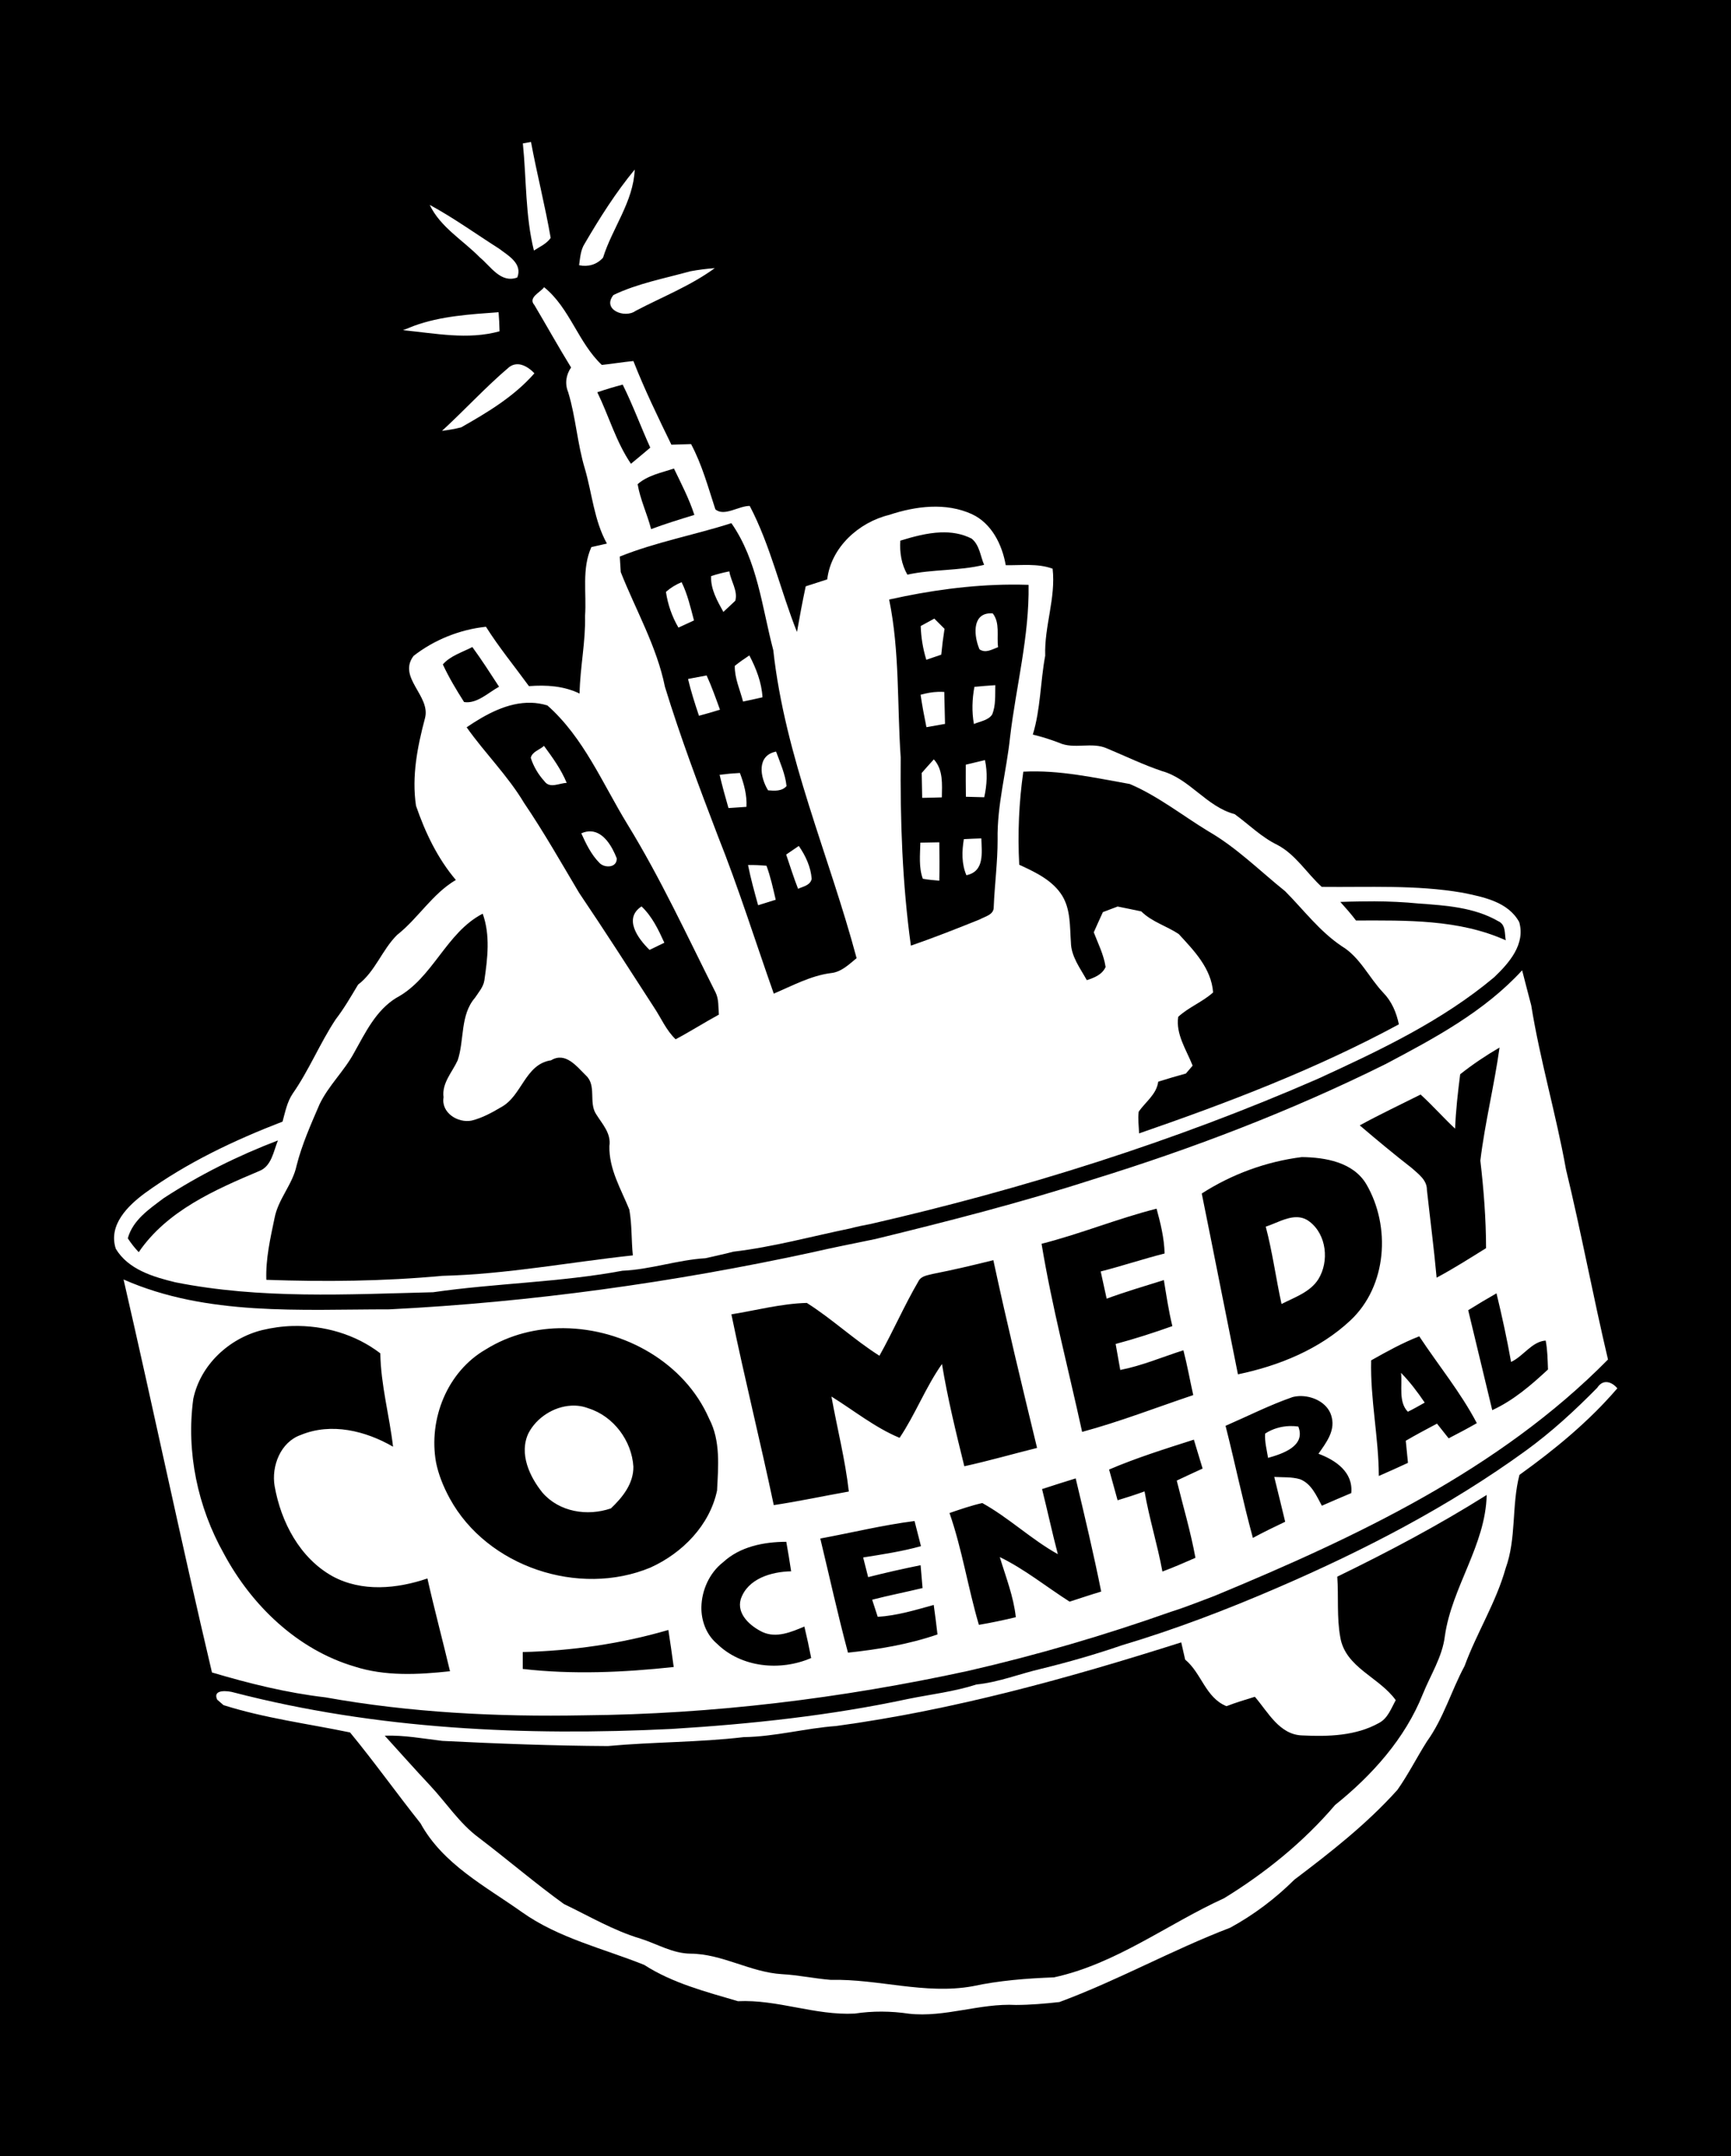 <?xml version="1.0" encoding="UTF-8" standalone="no"?>
<!-- Created with Inkscape (http://www.inkscape.org/) -->

<svg
   xmlns:dc="http://purl.org/dc/elements/1.1/"
   xmlns:cc="http://creativecommons.org/ns#"
   xmlns:rdf="http://www.w3.org/1999/02/22-rdf-syntax-ns#"
   xmlns:svg="http://www.w3.org/2000/svg"
   xmlns="http://www.w3.org/2000/svg"
   xmlns:sodipodi="http://sodipodi.sourceforge.net/DTD/sodipodi-0.dtd"
   xmlns:inkscape="http://www.inkscape.org/namespaces/inkscape"
   version="1.0"
   width="441.95"
   height="550.51"
   viewBox="0 0 575.832 493.573"
   id="svg2"
   inkscape:version="0.48.4 r9939"
   sodipodi:docname="Comedy_Central_1992 White_(Black Background).svg">
  <rect x="0" y="0" width="575.832" height="493.573" fill="#808080" stroke="none"/>
  <sodipodi:namedview
     pagecolor="#ffffff"
     bordercolor="#666666"
     borderopacity="1"
     objecttolerance="10"
     gridtolerance="10"
     guidetolerance="10"
     inkscape:pageopacity="0"
     inkscape:pageshadow="2"
     inkscape:window-width="1024"
     inkscape:window-height="520"
     id="namedview10"
     showgrid="false"
     inkscape:zoom="0.5"
     inkscape:cx="-33.900929"
     inkscape:cy="380.39641"
     inkscape:window-x="-4"
     inkscape:window-y="-4"
     inkscape:window-maximized="1"
     inkscape:current-layer="svg2" />
  <defs
     id="defs4" />
  <path
     style="opacity:1;fill:#000000;fill-opacity:1;fill-rule:nonzero;stroke:none"
     d="m 0,-111.855 0,717.28 575.836,0 0,-717.28 -575.836,0 z"
     id="rect4537"
     inkscape:connector-curvature="0" />
  <g
     transform="translate(-64.477,12.435)"
     id="logo">
    <g
       transform="matrix(1.616,0,0,1.616,-59.82,-106.71)"
       id="g2530">
      <path
         d="m 232.781,22.938 -2.094,0.375 c 0.931,9.186 0.609,18.546 2.844,27.562 1.508,-0.982 3.249,-1.717 4.312,-3.25 -1.429,-8.269 -3.535,-16.431 -5.062,-24.688 z m 26.688,7.094 c -4.88,5.919 -9.009,12.449 -12.875,19.062 -1.07,1.661 -1.165,3.666 -1.438,5.562 2.364,0.462 4.529,-0.13 6.156,-1.938 2.401,-7.66 7.836,-14.435 8.156,-22.688 z m -52.75,9.094 c 2.743,5.764 8.542,9.063 12.875,13.5 2.843,2.304 5.364,6.752 9.656,5.188 1.422,-3.602 -2.358,-5.66 -4.75,-7.469 -5.91,-3.756 -11.616,-7.883 -17.781,-11.219 z m 73.344,16.281 c -2.113,0.157 -4.235,0.423 -6.312,0.812 -6.633,1.847 -13.507,3.106 -19.75,6.094 -3.033,3.769 2.897,6.123 5.688,4.094 6.821,-3.589 14.116,-6.43 20.375,-11 z m -43.906,4.906 c -0.911,1.291 -4.244,2.661 -2.5,4.594 3.163,5.338 6.187,10.774 9.438,16.062 -1.319,1.906 -1.643,4.188 -0.75,6.344 1.973,6.465 2.344,13.282 4.312,19.75 1.865,6.416 2.36,13.282 5.656,19.219 -0.999,0.224 -3.001,0.682 -4,0.906 -2.515,5.584 -1.202,11.812 -1.625,17.719 0.164,6.703 -1.293,13.273 -1.406,19.969 -4.089,-1.968 -8.567,-2.258 -13.031,-1.906 -3.695,-5.083 -7.705,-9.961 -11.062,-15.281 -6.671,0.691 -13.366,3.376 -18.625,7.5 -4.195,5.573 4.489,10.281 2.938,16.031 -1.945,7.318 -3.448,14.956 -2.312,22.531 2.361,6.863 5.528,13.519 10.25,19.094 -6.1,3.611 -9.66,9.846 -15.125,14.156 -3.883,3.857 -5.605,9.413 -10.031,12.781 -1.825,3.052 -3.607,6.144 -5.781,8.969 -4.051,6.137 -6.822,13.021 -11.031,19.062 -1.46,2.156 -1.938,4.75 -2.625,7.219 -12.389,4.778 -24.593,10.557 -35.375,18.375 -4.438,3.279 -9.52,8.238 -7.531,14.344 3.18,5.328 9.633,7.252 15.312,8.625 21.836,4.357 44.231,3.121 66.344,2.562 16.18,-2.337 32.624,-2.529 48.719,-5.531 7.233,-0.313 14.13,-2.78 21.344,-3.219 2.404,-0.574 4.826,-1.045 7.219,-1.688 10.181,-1.201 20.104,-3.933 30.125,-6 1.701,-0.446 3.42,-0.811 5.156,-1.125 39.34,-9.02 78.043,-21.185 115.062,-37.344 15.864,-7.286 31.938,-14.853 45.406,-26.156 3.807,-3.634 8.08,-8.469 6.438,-14.188 -2.875,-5.252 -9.246,-6.459 -14.594,-7.562 -11.955,-2.061 -24.153,-1.364 -36.219,-1.5 -3.86,-3.516 -6.688,-8.311 -11.438,-10.812 -4.102,-1.987 -7.322,-5.259 -10.969,-7.906 -7.281,-1.923 -11.523,-9.092 -18.75,-11.094 -4.81,-1.622 -9.359,-3.834 -14.031,-5.781 -3.934,-1.824 -8.508,0.312 -12.438,-1.5 -2.196,-0.846 -4.44,-1.544 -6.719,-2.094 2.018,-6.619 1.927,-13.577 3.188,-20.312 -0.26,-7.553 2.768,-14.836 1.906,-22.375 -3.862,-1.424 -8.045,-0.829 -12.062,-0.906 -0.927,-5.287 -3.613,-10.751 -8.688,-13.125 -6.724,-3.08 -14.508,-2.079 -21.312,0.188 -7.832,1.911 -14.955,8.334 -15.938,16.594 -1.855,0.581 -3.689,1.18 -5.531,1.781 -0.835,3.892 -1.562,7.828 -2.25,11.75 -4.269,-10.72 -6.79,-22.185 -12.156,-32.438 -2.846,-0.023 -6.573,2.83 -8.844,0.875 -1.858,-5.658 -3.418,-11.486 -6.25,-16.781 -1.694,0.054 -3.375,0.109 -5.062,0.156 -3.444,-7.088 -6.904,-14.189 -9.781,-21.531 -2.715,0.254 -5.418,0.72 -8.125,1 -6.119,-5.792 -8.223,-14.636 -14.844,-20 z M 224.438,66.75 c -7.297,0.536 -14.823,0.971 -21.75,3.5 -0.955,0.37 -1.898,0.742 -2.844,1.125 8.236,0.791 16.68,2.554 24.844,0.281 -0.036,-1.643 -0.113,-3.271 -0.25,-4.906 z m 4.469,13.406 c -0.587,0.066 -1.189,0.292 -1.75,0.719 -6.058,5.14 -11.427,11.032 -17.281,16.406 1.659,-0.225 3.311,-0.482 4.938,-0.906 6.786,-3.845 13.665,-7.972 18.844,-13.906 -1.219,-1.299 -2.989,-2.51 -4.75,-2.312 z m 220.938,138.188 c 3.786,0.021 7.575,0.188 11.344,0.562 6.937,0.498 14.276,0.963 20.438,4.531 2.018,0.855 1.655,3.16 1.969,4.938 -12.042,-5.435 -25.602,-5.117 -38.531,-5.094 -1.252,-1.679 -2.642,-3.231 -4.031,-4.781 1.679,-0.07 3.35,-0.098 5.031,-0.125 1.261,-0.02 2.519,-0.038 3.781,-0.031 z m 37.969,17.75 c -9.75,10.65 -22.643,17.532 -35.25,24.188 -24.163,11.99 -49.428,21.666 -75.188,29.625 -18.423,5.946 -37.204,10.754 -56,15.344 -5.483,1.147 -10.983,2.198 -16.438,3.469 -35.744,7.727 -72.097,12.79 -108.625,14.625 -22.866,-0.011 -46.927,1.771 -68.375,-7.688 7.759,33.665 14.804,67.508 22.75,101.125 9.543,2.834 19.28,5.259 29.188,6.406 21.883,3.934 44.164,5.041 66.375,4.625 33.254,-0.28 66.394,-4.357 98.875,-11.406 17.706,-4.049 35.213,-9.185 52.344,-15.25 3.789,-1.178 7.438,-2.679 11.156,-4.062 36.403,-15.092 73.251,-32.403 101.281,-60.844 -3.842,-16.256 -6.88,-32.705 -10.812,-48.938 -2.536,-14.157 -6.652,-27.988 -8.938,-42.188 -0.821,-3.003 -1.543,-6.03 -2.344,-9.031 z M 167.656,279.875 c -1.124,2.781 -1.642,6.667 -4.812,7.875 -11.469,4.849 -23.731,10.225 -31,20.875 -1.056,-1.096 -1.987,-2.301 -2.812,-3.562 1.295,-4.734 5.558,-7.558 9.25,-10.344 9.199,-6.001 19.121,-10.928 29.375,-14.844 z m 341.688,62.188 c -0.8,0.033 -1.561,0.473 -2.188,1.438 -5.767,5.867 -11.829,11.449 -18.5,16.281 -19.705,14.291 -41.474,25.561 -63.781,35.188 -13.065,5.652 -26.388,10.741 -40.031,14.812 -6.837,2.357 -13.79,4.343 -20.812,6.062 -5.557,1.295 -10.915,3.459 -16.625,4.031 -5.729,1.846 -11.717,2.53 -17.594,3.719 -19.993,4.283 -40.419,6.465 -60.812,7.719 -37.724,1.866 -75.958,0.131 -112.656,-9.375 -1.442,-0.439 -5.625,-0.952 -4.312,1.844 0.405,0.35 1.22,1.056 1.625,1.406 10.61,3.37 21.733,4.782 32.562,7.031 6.264,7.605 11.992,15.663 18.125,23.375 5.766,10.536 16.692,16.183 26.125,22.875 9.431,6.693 20.857,9.324 31.438,13.562 7.32,4.716 15.862,6.908 24.125,9.344 10.179,-0.481 19.849,3.709 30.031,3.188 4.632,-0.7 9.336,-0.666 13.969,0.031 9.287,1.027 18.261,-2.744 27.531,-2.25 3.739,-0.012 7.468,-0.341 11.188,-0.75 15.005,-5.553 29.01,-13.421 43.938,-19.125 6.082,-3.318 11.619,-7.501 16.531,-12.375 9.357,-7.072 18.641,-14.337 26.5,-23.094 2.809,-3.986 4.99,-8.358 7.594,-12.469 4.268,-5.911 6.257,-13.035 9.688,-19.406 3.134,-8.544 8.093,-16.328 10.562,-25.125 2.822,-7.76 1.501,-16.162 3.562,-24.062 9.114,-6.553 17.857,-13.735 25.188,-22.281 -0.857,-1.012 -1.94,-1.636 -2.969,-1.594 z"
         style="fill:#ffffff;fill-rule:nonzero;stroke:none"
         id="black"
         transform="scale(0.8,0.8)"
         inkscape:connector-curvature="0" />
      <path
         d="m 256.375,85.375 c -2.198,0.574 -4.384,1.243 -6.531,1.969 2.97,6.096 4.814,12.765 8.656,18.406 1.66,-1.37 3.333,-2.754 4.969,-4.156 C 261.03,96.219 259.002,90.664 256.375,85.375 z m 13.188,21.594 c -3.187,1.074 -6.754,1.738 -9.344,4.031 0.676,3.991 2.458,7.656 3.469,11.562 3.66,-1.368 7.389,-2.51 11.125,-3.656 -1.339,-4.151 -3.364,-8.023 -5.25,-11.938 z m 14.781,14.062 c -9.521,3.048 -19.409,4.852 -28.719,8.594 0.062,0.998 0.188,3.002 0.25,4 3.878,9.801 9.267,19.126 11.375,29.531 3.979,12.95 8.755,25.662 13.594,38.312 5.327,13.356 9.623,27.073 14.406,40.625 4.782,-2.022 9.46,-4.597 14.688,-5.281 2.686,-0.257 4.642,-2.223 6.625,-3.844 -7.062,-26.433 -18.446,-51.837 -21.438,-79.25 -2.924,-11.081 -4.039,-23.018 -10.781,-32.688 z m 53.844,2.375 c -3.51,0.138 -7.068,1.109 -10.375,2.125 -0.202,3.048 0.284,6.076 1.812,8.75 6.509,-1.433 13.276,-0.933 19.75,-2.531 -0.972,-2.272 -1.171,-5.097 -3.219,-6.75 -2.54,-1.287 -5.239,-1.701 -7.969,-1.594 z m -54.375,10.031 c 0.384,2.505 2.263,5.047 1.531,7.562 -0.766,0.718 -2.296,2.157 -3.062,2.875 -1.563,-2.848 -3.31,-5.852 -3.156,-9.219 1.526,-0.501 3.101,-0.91 4.688,-1.219 z m -12.281,2.781 c 1.536,3.11 2.3,6.51 3.188,9.844 -1.335,0.616 -2.672,1.224 -4,1.844 -1.653,-2.815 -2.743,-5.962 -3.219,-9.188 1.188,-1.056 2.534,-1.878 4.031,-2.5 z m 84.75,0.625 c -10.545,0.065 -21.063,1.543 -31.344,3.844 2.745,13.387 2.036,27.048 2.969,40.594 -0.131,16.196 0.402,32.408 2.625,48.469 5.973,-2.066 11.857,-4.387 17.719,-6.75 1.36,-0.785 3.627,-1.162 3.594,-3.156 0.233,-5.8 1.014,-11.565 1,-17.375 -0.166,-8.935 2.302,-17.63 3.219,-26.469 1.545,-13.03 4.965,-25.902 4.75,-39.094 -1.507,-0.049 -3.025,-0.072 -4.531,-0.062 z M 350.625,144.25 c 0.295,-0.024 0.628,-0.025 0.969,0 1.925,2.458 0.984,5.806 1.375,8.688 -1.556,0.57 -3.181,1.644 -4.781,0.562 -1.394,-3.232 -1.99,-8.886 2.438,-9.25 z m -14.062,1.344 c 0.884,0.868 1.751,1.735 2.625,2.625 -0.349,2.208 -0.627,4.43 -0.844,6.656 -0.955,0.33 -2.888,0.982 -3.844,1.312 -0.867,-2.826 -1.354,-5.736 -1.438,-8.688 0.872,-0.479 2.628,-1.428 3.5,-1.906 z m -118.875,7.312 c -2.587,1.355 -5.602,2.216 -7.594,4.469 1.558,3.368 3.474,6.561 5.469,9.688 3.311,0.511 6.209,-2.429 9,-3.938 -2.235,-3.437 -4.459,-6.908 -6.875,-10.219 z m 71.281,2.156 c 1.747,3.361 3.168,6.956 3.375,10.781 -1.665,0.393 -3.333,0.741 -5,1.094 -0.78,-3.033 -2.187,-6.01 -2.125,-9.188 1.208,-0.961 2.455,-1.837 3.75,-2.688 z m -11,5.156 c 1.314,2.867 2.361,5.847 3.438,8.812 -1.785,0.562 -3.604,1.083 -5.406,1.562 -1.042,-3.132 -2.062,-6.255 -2.812,-9.469 1.193,-0.225 3.588,-0.681 4.781,-0.906 z m 74.281,2.5 c -0.068,2.522 0.176,5.174 -0.812,7.562 -1.046,1.548 -3.111,1.728 -4.688,2.438 -0.575,-3.166 -0.457,-6.41 0.125,-9.562 1.786,-0.178 3.575,-0.318 5.375,-0.438 z m -14.688,1.719 c 0.512,-0.016 1.046,-0.004 1.562,0.031 0.069,2.737 0.108,5.478 0.188,8.219 -1.601,0.277 -3.191,0.558 -4.781,0.844 -0.562,-2.776 -1.1,-5.544 -1.5,-8.344 1.483,-0.415 2.995,-0.701 4.531,-0.75 z m -104.75,2.812 c -5.99,-0.163 -11.67,2.972 -16.594,6.312 4.704,6.66 10.586,12.438 14.781,19.469 5.079,7.488 9.534,15.353 14.156,23.125 6.563,9.707 12.894,19.594 19.25,29.438 1.848,2.752 3.152,5.95 5.594,8.25 3.771,-1.999 7.376,-4.3 11.125,-6.344 -0.176,-1.907 0.025,-3.925 -0.844,-5.688 -7.333,-14.569 -14.167,-29.426 -22.719,-43.344 -6.393,-10.461 -11.199,-22.242 -20.562,-30.531 -1.413,-0.426 -2.805,-0.65 -4.188,-0.688 z m 3.312,11.094 c 2.207,3.009 4.418,6.05 5.844,9.531 -1.867,0.024 -4.303,1.52 -5.688,-0.375 -1.594,-1.754 -2.853,-3.831 -3.562,-6.094 0.398,-1.603 2.314,-2.041 3.406,-3.062 z m 59.719,1.469 c 1.049,2.897 2.374,5.772 2.688,8.875 -1.189,1.379 -3.116,1.234 -4.75,1.094 -2.105,-3.413 -2.971,-8.976 2.062,-9.969 z m 40.594,2 c 2.458,2.717 2.105,6.389 2.062,9.781 -1.682,0.065 -3.387,0.09 -5.062,0.125 -0.049,-2.138 -0.075,-4.273 -0.125,-6.406 1.032,-1.178 2.065,-2.344 3.125,-3.5 z M 349.594,182 c 0.683,3.179 0.515,6.401 -0.188,9.562 -1.177,-0.032 -3.541,-0.093 -4.719,-0.125 -0.041,-2.758 -0.045,-5.495 -0.031,-8.25 1.64,-0.407 3.284,-0.802 4.938,-1.188 z m -63.062,3.312 c 1.057,2.801 1.85,5.691 1.688,8.719 -1.155,0.076 -3.47,0.236 -4.625,0.312 -0.82,-2.843 -1.612,-5.685 -2.281,-8.562 1.721,-0.224 3.478,-0.38 5.219,-0.469 z m -38.344,15.031 c 3.31,0.176 5.46,3.865 6.656,6.938 0.095,2.502 -3.186,2.555 -4.469,1.156 -2.118,-2.15 -3.428,-4.882 -4.656,-7.594 0.89,-0.386 1.705,-0.541 2.469,-0.5 z m 100.469,1.812 c 0.102,3.683 0.875,8.505 -3.844,9.469 -1.265,-2.974 -1.163,-6.15 -0.656,-9.281 1.499,-0.074 2.991,-0.146 4.5,-0.188 z m -10.812,1 c 0.038,3.291 0.069,6.581 0,9.875 -1.425,-0.134 -2.853,-0.221 -4.25,-0.5 -1.07,-2.967 -0.696,-6.198 -0.625,-9.281 1.625,-0.048 3.241,-0.066 4.875,-0.094 z m -36.156,0.938 c 1.737,2.515 3.088,5.378 3.312,8.469 -0.364,1.696 -2.192,1.948 -3.5,2.562 -1.136,-2.898 -2.063,-5.871 -3.062,-8.812 0.818,-0.558 2.432,-1.661 3.25,-2.219 z M 288.625,209 c 1.584,-0.022 3.167,0.045 4.75,0.188 1.054,2.835 1.684,5.807 2.375,8.75 -1.511,0.477 -3.021,0.946 -4.531,1.406 C 290.271,215.919 289.316,212.485 288.625,209 z m -27.406,10.656 c 2.734,2.578 4.339,5.974 5.875,9.344 -0.957,0.467 -2.855,1.377 -3.812,1.844 -2.947,-2.862 -6.796,-8.084 -2.062,-11.188 z"
         transform="scale(0.8,0.8)"
         style="fill:#000000;fill-opacity:1;fill-rule:nonzero;stroke:none"
         id="skyscrapers"
         inkscape:connector-curvature="0" />
      <path
         d="m 287.569,147.987 c 7.399,-0.4 14.684,1.255 21.919,2.537 5.816,2.477 10.815,6.478 16.193,9.747 5.822,3.358 10.593,8.156 15.801,12.341 3.797,3.829 7.075,8.236 11.61,11.282 3.783,2.272 5.608,6.455 8.554,9.576 1.756,1.786 2.725,4.101 3.235,6.529 -17.043,9.21 -35.197,16.139 -53.474,22.45 -0.075,-1.482 -0.254,-2.97 -0.091,-4.447 1.392,-2.054 3.675,-3.551 4.025,-6.198 1.886,-0.591 3.78,-1.157 5.692,-1.676 0.348,-0.406 1.045,-1.218 1.393,-1.624 -1.263,-3.209 -3.515,-6.478 -2.971,-10.05 2.15,-1.99 4.996,-3.049 7.182,-5.022 -0.358,-4.935 -3.915,-8.601 -7.086,-12.03 -2.501,-1.66 -5.516,-2.487 -7.695,-4.65 -1.624,-0.354 -3.255,-0.678 -4.876,-1.004 -1.012,0.383 -2.022,0.765 -3.028,1.147 -0.638,1.382 -1.266,2.768 -1.878,4.162 0.896,2.343 2.069,4.629 2.434,7.14 -0.72,1.591 -2.336,2.207 -3.868,2.708 -1.353,-2.455 -3.229,-4.862 -3.274,-7.786 -0.234,-3.225 -0.037,-6.686 -1.768,-9.563 -1.983,-3.223 -5.563,-4.884 -8.869,-6.407 -0.336,-6.402 -0.07,-12.816 0.841,-19.162 z m -129.036,46.538 c 7.523,-4.007 10.163,-13.386 17.748,-17.307 1.589,4.423 1.005,9.18 0.345,13.721 -0.209,1.382 -1.19,2.459 -1.929,3.59 -3.088,3.562 -2.156,8.665 -3.566,12.878 -1.128,2.469 -3.296,4.689 -2.909,7.614 -0.535,3.178 2.951,5.361 5.788,4.791 2.166,-0.538 4.155,-1.624 6.062,-2.757 4.336,-2.335 4.899,-8.847 10.291,-9.656 2.973,-1.796 5.251,1.251 7.181,3.137 2.219,2.068 0.517,5.553 2.076,7.941 1.276,2.053 3.138,3.951 2.744,6.591 -0.109,4.739 2.389,8.839 4.104,13.077 0.551,3.103 0.403,6.285 0.722,9.42 -13.071,1.407 -26.036,3.888 -39.209,4.209 -12.042,1.126 -24.159,1.249 -36.24,0.823 -0.148,-4.32 0.818,-8.534 1.696,-12.729 0.739,-3.91 3.726,-6.92 4.538,-10.81 1.107,-4.36 2.943,-8.473 4.717,-12.589 1.848,-3.871 5.082,-6.844 7.11,-10.609 2.335,-4.161 4.497,-8.749 8.731,-11.335 z M 352.196,313.7 c 10.513,-5.11 20.863,-10.586 30.759,-16.817 -0.228,10.349 -7.177,18.953 -8.609,29.045 -0.517,4.304 -2.95,7.988 -4.532,11.937 -3.664,9.181 -10.449,16.726 -18.068,22.846 -6.47,7.594 -14.34,13.968 -22.828,19.182 -11.717,5.346 -22.244,13.53 -35.032,16.3 -5.636,0.215 -11.267,0.645 -16.794,1.837 -9.776,1.748 -19.401,-1.549 -29.162,-1.319 -3.357,-0.267 -6.661,-0.992 -10.026,-1.172 -6.517,-0.385 -12.292,-4.192 -18.86,-4.226 -3.663,-0.034 -6.862,-2.01 -10.264,-3.088 -5.566,-1.655 -10.58,-4.638 -15.783,-7.131 -5.987,-4.327 -11.607,-9.155 -17.489,-13.628 -4.028,-2.973 -6.742,-7.254 -10.135,-10.857 -3.138,-3.343 -6.174,-6.779 -9.259,-10.167 3.99,-0.135 7.914,0.599 11.857,1.071 11.347,0.569 22.706,0.999 34.067,1.061 9.314,-0.859 18.681,-0.74 27.975,-1.835 6.415,-0.088 12.641,-1.826 19.022,-2.288 24.198,-3.289 47.811,-9.844 71.042,-17.218 0.261,1.178 0.53,2.359 0.806,3.544 3.388,2.793 4.174,7.833 8.506,9.59 1.916,-0.733 3.876,-1.339 5.843,-1.934 2.728,3.155 5.068,7.863 9.831,7.959 5.287,0.261 10.995,0.085 15.725,-2.569 1.82,-0.951 2.508,-3.006 3.446,-4.691 -3.373,-4.739 -10.364,-6.692 -11.414,-12.942 -0.753,-4.116 -0.329,-8.333 -0.622,-12.487 z"
         style="fill:#000000;fill-opacity:1;fill-rule:nonzero;stroke:none"
         id="water"
         inkscape:connector-curvature="0" />
      <path
         d="m 482,255.969 c -3.532,2.06 -6.923,4.335 -10.125,6.875 -0.596,4.652 -1.124,9.308 -1.312,14 -3.041,-2.843 -5.801,-5.979 -8.875,-8.781 -5.234,2.633 -10.522,5.115 -15.656,7.938 4.391,3.74 8.818,7.426 13.375,10.969 1.684,1.521 3.933,3.072 3.906,5.625 0.833,7.533 1.808,15.044 2.5,22.594 4.362,-2.331 8.518,-4.986 12.719,-7.594 -0.011,-7.554 -0.598,-15.05 -1.469,-22.531 1.183,-9.763 3.592,-19.349 4.938,-29.094 z m -50.875,28.188 c -9.141,1.148 -18.002,4.394 -25.75,9.375 3.149,15.509 6.175,31.018 9.312,46.531 10.519,-2.179 21.027,-6.449 28.938,-13.875 9.447,-8.836 10.432,-24.204 4.094,-35.062 -3.375,-5.672 -10.547,-6.894 -16.594,-6.969 z M 393.75,297.438 c -10.008,2.534 -19.598,6.493 -29.594,9.031 2.693,16.28 6.924,32.277 10.438,48.406 9.702,-2.624 19.075,-6.269 28.594,-9.469 -0.856,-3.839 -1.549,-7.727 -2.531,-11.531 -5.413,1.717 -10.656,3.979 -16.25,5.062 -0.41,-2.224 -0.807,-4.469 -1.188,-6.688 4.941,-1.31 9.776,-2.881 14.594,-4.594 -0.955,-3.903 -1.537,-7.888 -2.188,-11.844 -4.92,1.544 -9.88,2.998 -14.719,4.781 -0.495,-2.336 -1.015,-4.676 -1.531,-7 5.516,-1.419 10.917,-3.213 16.438,-4.625 -0.092,-3.936 -1.036,-7.758 -2.062,-11.531 z m 35.906,2.188 c 1.189,-0.015 2.357,0.282 3.469,1.156 4.399,3.361 5.081,10.231 2.25,14.812 -2.13,3.348 -6.118,4.64 -9.469,6.375 -1.446,-6.614 -2.331,-13.355 -4.062,-19.906 2.462,-0.797 5.196,-2.404 7.812,-2.438 z M 351.75,310.688 c -5.167,1.287 -10.338,2.51 -15.562,3.531 -1.32,0.356 -3.037,0.504 -3.719,1.906 -3.637,6.227 -6.503,12.863 -10.031,19.156 -6.527,-4.122 -12.179,-9.479 -18.688,-13.594 -6.553,0.178 -12.96,1.892 -19.406,2.938 3.379,16.417 7.446,32.689 10.906,49.094 6.466,-0.975 12.874,-2.357 19.312,-3.5 -0.926,-8.239 -3.014,-16.29 -4.469,-24.438 5.8,3.6 11.19,7.986 17.531,10.625 4.069,-6.062 6.684,-13.007 10.906,-19 1.459,8.868 3.601,17.591 5.75,26.312 C 350.56,362.338 356.763,360.558 363,359 c -3.89,-16.065 -7.776,-32.148 -11.25,-48.312 z m 129.469,8.531 c -2.464,1.408 -4.878,2.841 -7.281,4.344 2.049,8.58 4.11,17.143 6.188,25.719 5.445,-2.504 9.993,-6.425 14.344,-10.469 -0.1,-2.483 -0.12,-4.997 -0.594,-7.438 -3.563,0.248 -5.739,4.041 -8.906,5.5 -1.052,-5.929 -2.341,-11.806 -3.75,-17.656 z m -309.75,8.406 c -2.672,0.067 -5.321,0.441 -7.906,1.062 -8.525,2.144 -15.877,8.99 -17.688,17.719 -1.848,13.664 1.134,27.821 7.875,39.812 7.133,13.301 18.903,24.675 33.594,29.031 7.925,2.557 16.431,2.104 24.594,1.219 -1.885,-7.963 -4.019,-15.892 -5.812,-23.875 -7.846,2.679 -16.879,3.525 -24.406,-0.562 -8.422,-4.688 -13.276,-13.954 -14.906,-23.188 -0.884,-5.167 1.528,-11.371 6.75,-13.188 7.835,-3.23 16.644,-1.063 23.719,3.031 -0.939,-8.037 -3.147,-15.904 -3.281,-24.031 -6.395,-4.911 -14.514,-7.232 -22.531,-7.031 z m 69.812,0.562 c -7.025,-0.063 -14.02,1.661 -20.094,5.438 -9.962,5.723 -14.831,17.95 -12.844,29.094 0.607,3.005 1.807,6.123 3.531,9.281 9.604,17.606 33.251,25.446 51.656,17.781 8.183,-3.712 15.224,-10.838 17.125,-19.812 0.307,-6.171 0.943,-12.792 -2.031,-18.469 -6.276,-14.426 -21.889,-23.174 -37.344,-23.312 z m 220.062,2.094 c -4.298,1.674 -8.368,3.926 -12.375,6.188 -0.257,9.983 1.934,19.777 1.969,29.75 2.522,-1.086 5,-2.229 7.5,-3.375 -0.188,-1.897 -0.384,-3.802 -0.562,-5.688 2.627,-1.547 5.34,-2.969 8.031,-4.406 0.997,1.258 1.985,2.519 3,3.781 2.437,-1.254 4.871,-2.537 7.25,-3.906 -4.157,-7.932 -9.894,-14.892 -14.812,-22.344 z m -4.688,9.406 c 2.287,2.325 4.262,4.955 6.094,7.656 -1.454,0.797 -2.847,1.64 -4.344,2.344 -2.467,-2.519 -1.385,-6.77 -1.75,-10 z m -25.594,5.969 c -0.789,-0.022 -1.552,0.073 -2.281,0.25 -5.923,2.055 -11.54,4.907 -17.281,7.406 2.442,9.598 4.422,19.285 7.031,28.844 2.725,-1.471 5.511,-2.831 8.312,-4.156 -0.933,-3.849 -1.856,-7.694 -2.812,-11.531 2.214,0.129 4.497,-0.05 6.656,0.594 2.913,1.152 4.203,4.239 5.594,6.812 2.507,-1.092 5.032,-2.203 7.562,-3.25 0.539,-5.394 -3.998,-8.471 -8.438,-10.125 1.887,-2.708 4.277,-5.736 3.438,-9.281 -0.729,-3.505 -4.364,-5.466 -7.781,-5.562 z M 243.125,348.125 c 1.502,-0.079 2.998,0.126 4.438,0.688 6.429,2.007 11.146,8.31 11.562,15 0.064,4.357 -2.784,7.906 -5.781,10.75 -6.071,2.083 -13.26,0.94 -17.594,-4.031 -3.351,-4.14 -6.099,-10.09 -3.625,-15.312 2.067,-4.002 6.493,-6.856 11,-7.094 z M 428,353.375 c 0.743,-0.023 1.482,0.024 2.219,0.125 1.996,5.057 -4.093,7.026 -7.781,8.062 -0.329,-2.077 -0.901,-4.137 -0.75,-6.25 1.867,-1.232 4.085,-1.869 6.312,-1.938 z m -24.656,3.5 c -7.344,2.356 -14.716,4.647 -21.812,7.688 0.708,2.643 1.482,5.255 2.188,7.906 2.329,-0.692 4.649,-1.454 6.938,-2.281 1.191,6.955 3.326,13.684 4.594,20.625 2.875,-1.071 5.688,-2.302 8.5,-3.531 -1.226,-6.709 -3.173,-13.266 -4.812,-19.875 2.205,-1.056 4.431,-2.073 6.656,-3.094 -0.757,-2.478 -1.519,-4.961 -2.25,-7.438 z m -30.406,9.969 c -2.895,0.879 -5.782,1.819 -8.656,2.75 1.404,5.574 2.595,11.188 4.062,16.75 -6.859,-3.823 -12.587,-9.359 -19.438,-13.156 -2.877,0.642 -5.653,1.62 -8.438,2.562 3.261,9.388 4.753,19.26 7.562,28.781 3.188,-0.543 6.353,-1.207 9.5,-1.969 -0.582,-5.355 -2.577,-10.357 -4.125,-15.469 6.418,3.103 11.971,7.655 17.969,11.469 2.703,-0.865 5.401,-1.785 8.125,-2.594 -1.953,-9.763 -4.261,-19.442 -6.562,-29.125 z m -41.469,10.969 c -8.165,1.04 -16.164,3.013 -24.25,4.5 2.359,9.787 4.515,19.649 7.125,29.375 7.804,-0.836 15.587,-2.126 23.031,-4.688 -0.279,-2.543 -0.623,-5.067 -0.969,-7.594 -4.732,1.32 -9.473,2.753 -14.406,3.062 -0.359,-1.102 -1.079,-3.304 -1.438,-4.406 4.299,-1.115 8.651,-1.953 12.969,-3 -0.177,-1.957 -0.32,-3.931 -0.5,-5.875 -4.522,0.907 -9.031,1.932 -13.5,3.062 -0.443,-1.688 -0.865,-3.38 -1.281,-5.062 4.994,-0.793 9.994,-1.544 14.875,-2.906 -0.548,-2.166 -1.121,-4.311 -1.656,-6.469 z m -33,5.344 c -5.784,0.023 -11.865,1.21 -16.25,5.25 -3.632,2.826 -5.519,7.358 -5.594,11.562 -0.059,3.326 1.169,7.001 3.969,9.375 6.309,6.22 16.354,7.152 24.281,3.719 -0.526,-2.714 -1.103,-5.416 -1.75,-8.094 -3.333,1.39 -7.144,3.043 -10.719,1.438 -3.125,-1.485 -6.767,-4.604 -5.656,-8.469 1.772,-5.33 7.915,-7.088 12.969,-7.188 -0.39,-2.538 -0.789,-5.075 -1.25,-7.594 z m -30.344,22.688 c -12.138,3.56 -24.828,5.367 -37.469,5.688 -7.6e-4,1.085 7.6e-4,3.259 0,4.344 12.914,1.479 25.949,0.892 38.844,-0.5 -0.438,-3.185 -0.875,-6.362 -1.375,-9.531 z"
         transform="scale(0.8,0.8)"
         style="fill:#000000;fill-opacity:1;fill-rule:nonzero;stroke:none"
         id="text"
         inkscape:connector-curvature="0" />
    </g>
  </g>
</svg>
